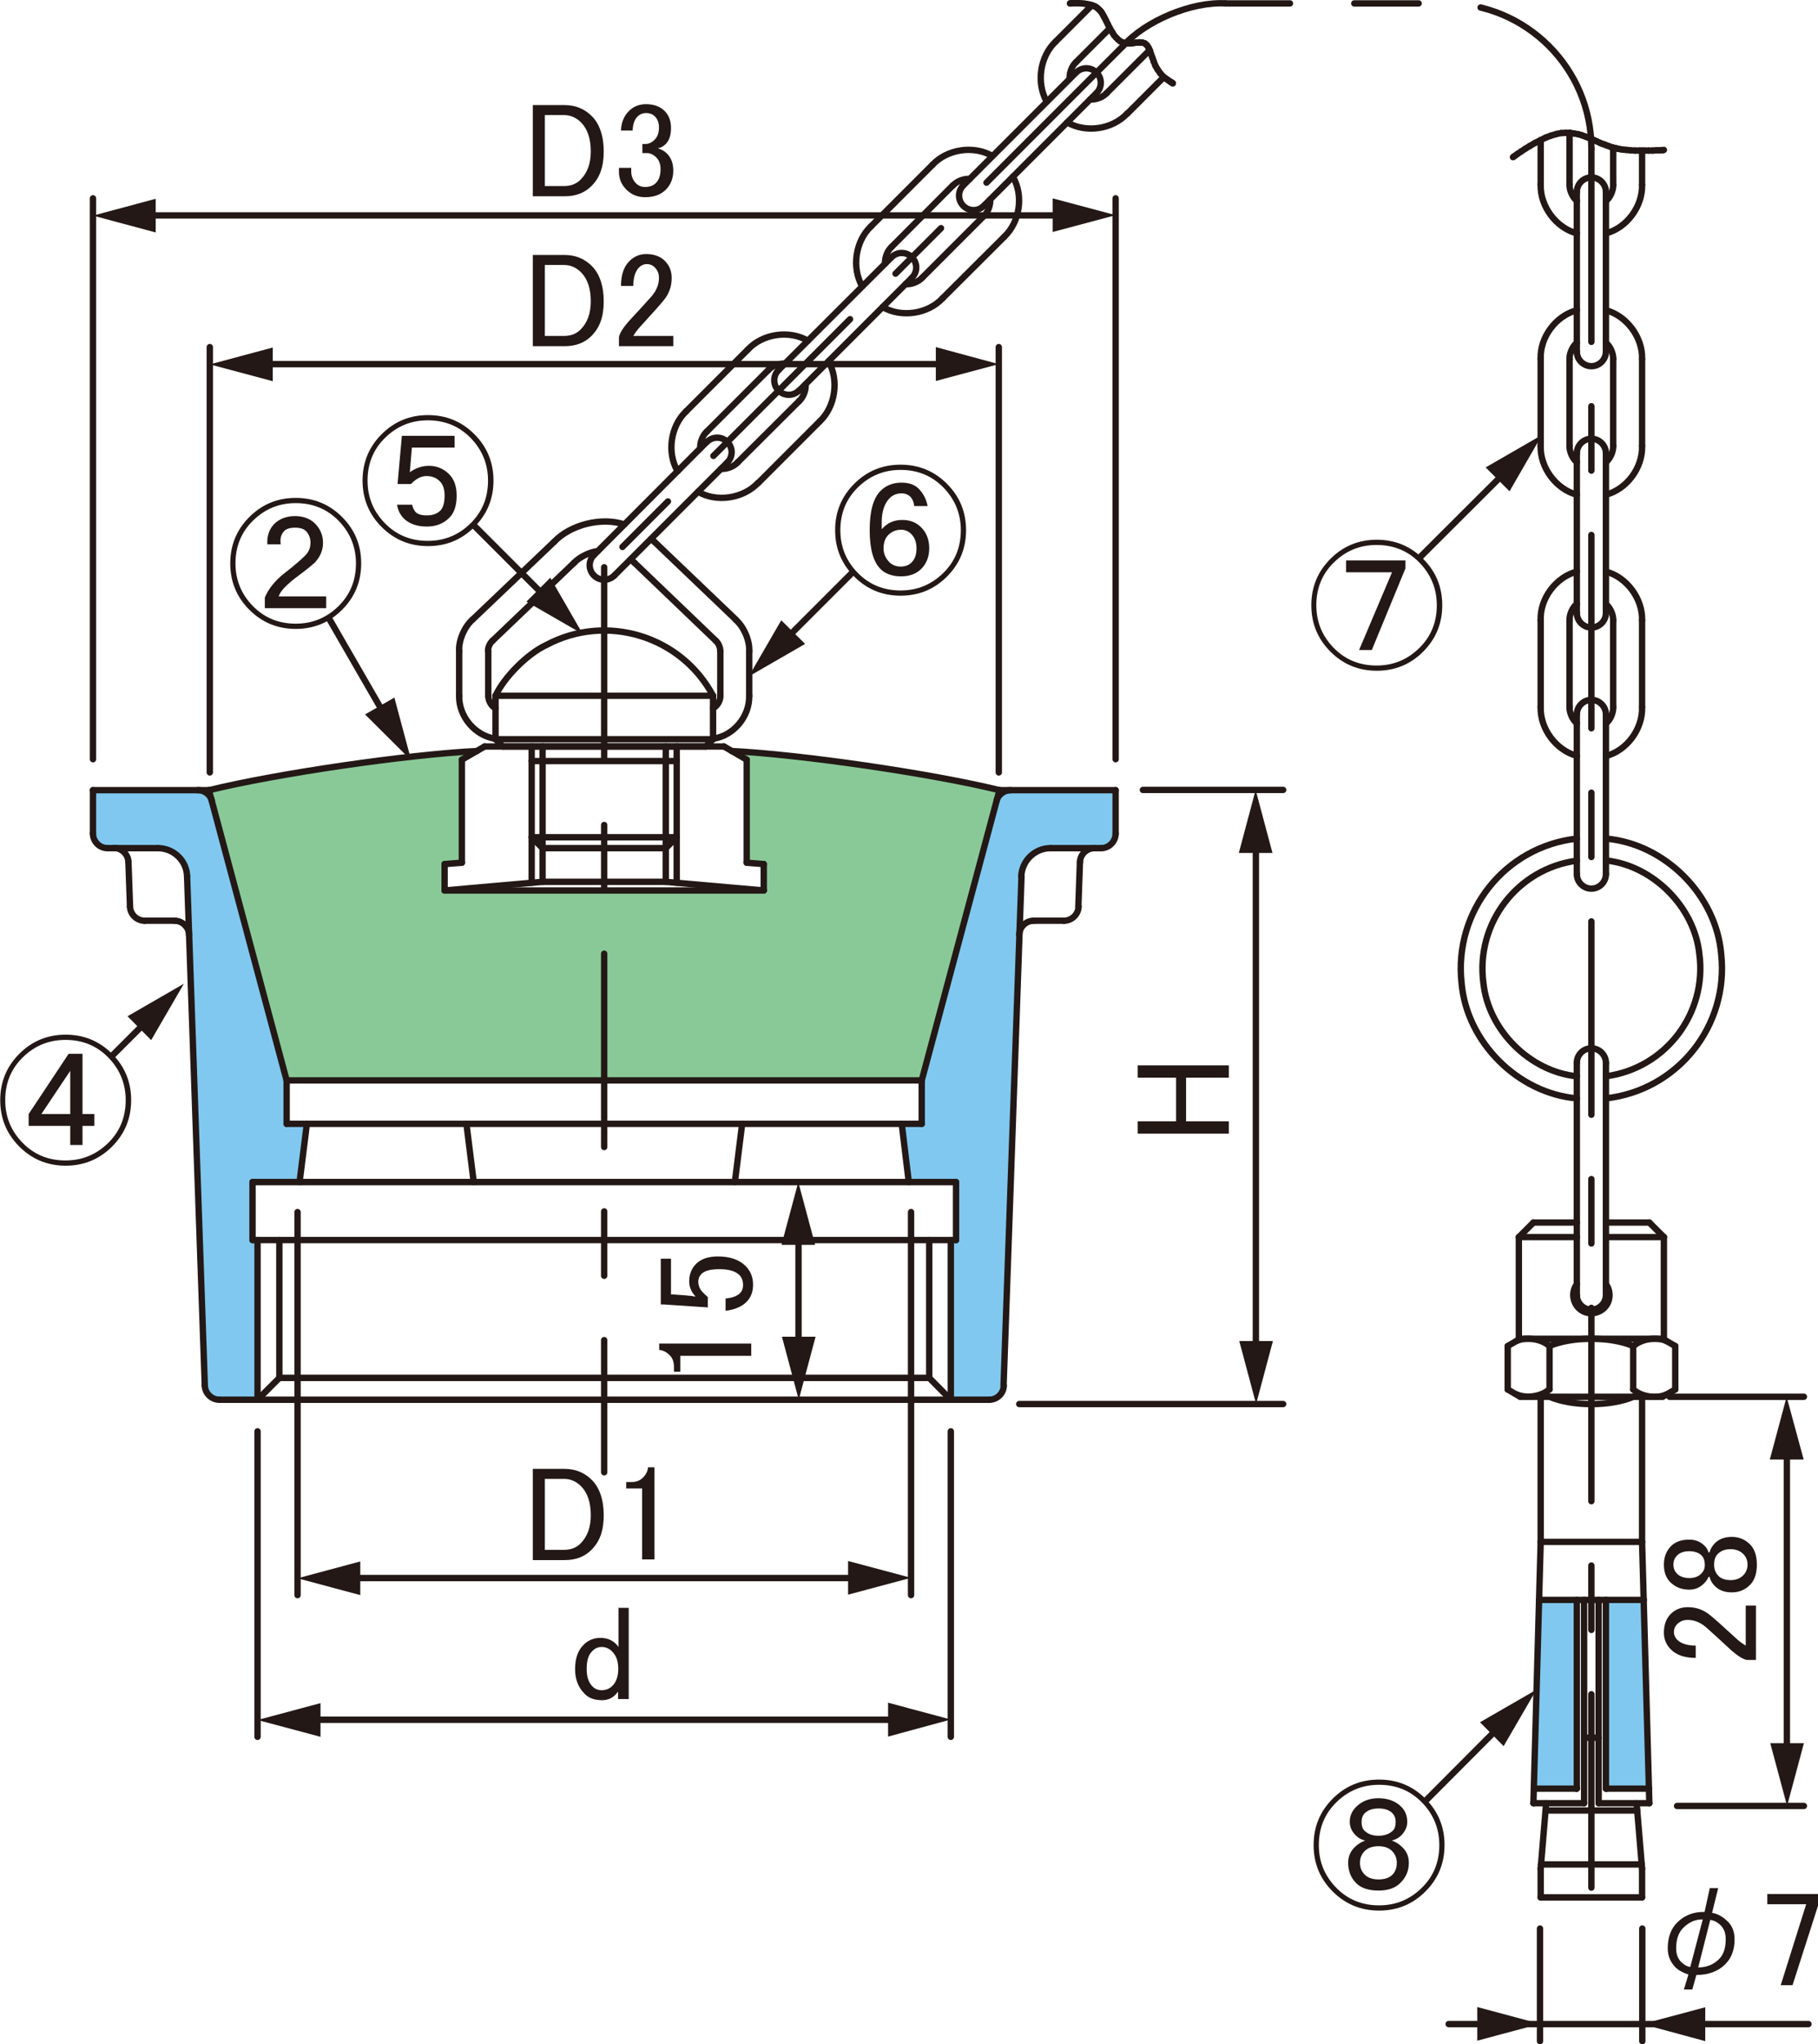 <?xml version="1.0" encoding="UTF-8"?>
<svg xmlns="http://www.w3.org/2000/svg" viewBox="0 0 79.98 89.88">
  <defs>
    <style>
      .cls-1, .cls-2, .cls-3, .cls-4, .cls-5, .cls-6 {
        fill: none;
        stroke: #231815;
      }

      .cls-1, .cls-2, .cls-3, .cls-5, .cls-6 {
        stroke-linecap: round;
        stroke-linejoin: round;
      }

      .cls-1, .cls-2, .cls-3, .cls-6 {
        stroke-width: .28px;
      }

      .cls-7 {
        fill: #89c997;
      }

      .cls-8 {
        fill: #80c8ef;
      }

      .cls-2 {
        stroke-dasharray: 2.83 2.83 2.83 2.83;
      }

      .cls-3 {
        stroke-dasharray: 8.5 2.83 2.83 2.83;
      }

      .cls-4 {
        stroke-miterlimit: 500;
      }

      .cls-4, .cls-5 {
        stroke-width: .28px;
      }

      .cls-9 {
        fill: #231815;
      }

      .cls-6 {
        stroke-dasharray: 8.5 2.83 2.83 2.83 2.83 2.83;
      }
    </style>
  </defs>
  <g id="_レイヤー_5" data-name="レイヤー 5">
    <path class="cls-8" d="M4.05,34.75v2.01s.31.34.31.34l.45.19,2.41.03s.39.06.65.33c.27.27.41.8.41.8l.73,22.48.25.41.39.2,1.66-.03.04-7.02-.25.02.02-2.53h2.03l.41-2.62h-.95l.02-1.83-3.33-12.54-.21-.24h-5.03Z"/>
    <path class="cls-7" d="M9.2,34.76s4.51-.91,6.04-1.16c2.16-.36,5.07-.55,5.07-.55h.45l-.41.34-.02,4.52-.78.05.02,1.19h7.03v8.34s-13.98-.02-13.98-.02l-3.42-12.7Z"/>
    <polygon class="cls-8" points="67.71 70.35 69.39 70.35 69.39 78.65 67.47 78.65 67.71 70.35"/>
    <path class="cls-8" d="M49.11,34.74v2.01s-.31.34-.31.34l-.45.19-2.41.03s-.39.06-.65.33-.41.8-.41.8l-.73,22.48-.25.41-.39.2-1.66-.03-.04-7.02.25.02-.02-2.53h-2.03l-.41-2.62h.95l-.02-1.83,3.33-12.54.21-.24h5.03Z"/>
    <path class="cls-7" d="M43.96,34.75s-4.51-.91-6.04-1.16c-2.16-.36-5.07-.55-5.07-.55h-.45l.41.34.02,4.52.78.05-.02,1.19h-7.03v8.34s13.98-.02,13.98-.02l3.42-12.7Z"/>
    <polygon class="cls-8" points="72.31 70.32 70.62 70.32 70.62 78.62 72.54 78.62 72.31 70.32"/>
  </g>
  <g id="_0" data-name="0">
    <path class="cls-9" d="M5.77,48.37c0,.8-.28,1.48-.84,2.04s-1.24.84-2.04.84-1.48-.28-2.04-.84-.84-1.24-.84-2.04.28-1.48.84-2.04,1.24-.84,2.04-.84,1.48.28,2.04.84.84,1.24.84,2.04ZM5.53,48.37c0-.73-.26-1.36-.77-1.88s-1.14-.77-1.88-.77-1.36.26-1.88.77-.77,1.14-.77,1.88.26,1.36.77,1.88,1.14.77,1.88.77,1.36-.26,1.88-.77.77-1.14.77-1.88ZM3.63,49.5v.84h-.54v-.84h-1.83v-.52l1.76-2.65h.61v2.65h.52v.52h-.52ZM3.09,48.98v-1.9l-1.27,1.9h1.27Z"/>
  </g>
  <g id="_レイヤー_4" data-name="レイヤー 4">
    <g>
      <line class="cls-4" x1="6.49" y1="44.86" x2="4.92" y2="46.43"/>
      <polygon class="cls-9" points="6.65 45.73 8.09 43.25 5.61 44.68 6.65 45.73"/>
    </g>
    <line class="cls-5" x1="13.09" y1="53.29" x2="13.09" y2="70.13"/>
    <line class="cls-5" x1="40.08" y1="53.29" x2="40.08" y2="70.13"/>
    <line class="cls-5" x1="15.24" y1="69.38" x2="37.92" y2="69.38"/>
    <polygon class="cls-9" points="37.31 70.11 40.08 69.37 37.31 68.63 37.31 70.11"/>
    <polygon class="cls-9" points="15.85 68.65 13.09 69.39 15.85 70.13 15.85 68.65"/>
    <line class="cls-5" x1="41.83" y1="62.93" x2="41.83" y2="76.36"/>
    <line class="cls-5" x1="11.33" y1="62.93" x2="11.33" y2="76.36"/>
    <line class="cls-5" x1="40.76" y1="75.61" x2="12.41" y2="75.61"/>
    <polygon class="cls-9" points="14.1 74.88 11.33 75.62 14.1 76.36 14.1 74.88"/>
    <polygon class="cls-9" points="39.07 76.35 41.83 75.6 39.07 74.86 39.07 76.35"/>
    <line class="cls-5" x1="43.94" y1="33.96" x2="43.94" y2="15.26"/>
    <line class="cls-5" x1="9.23" y1="33.96" x2="9.23" y2="15.26"/>
    <line class="cls-5" x1="42.17" y1="16.01" x2="10.99" y2="16.01"/>
    <polygon class="cls-9" points="12 15.28 9.23 16.02 12 16.76 12 15.28"/>
    <polygon class="cls-9" points="41.17 16.75 43.94 16.01 41.17 15.26 41.17 16.75"/>
    <line class="cls-5" x1="49.08" y1="33.38" x2="49.08" y2="8.72"/>
    <line class="cls-5" x1="4.09" y1="33.38" x2="4.09" y2="8.72"/>
    <line class="cls-5" x1="50.28" y1="34.73" x2="56.45" y2="34.73"/>
    <line class="cls-5" x1="44.84" y1="61.73" x2="56.45" y2="61.73"/>
    <line class="cls-5" x1="55.25" y1="36.89" x2="55.25" y2="59.57"/>
    <polygon class="cls-9" points="54.52 58.96 55.26 61.73 56 58.96 54.52 58.96"/>
    <polygon class="cls-9" points="55.98 37.5 55.24 34.73 54.5 37.5 55.98 37.5"/>
    <line class="cls-5" x1="47.84" y1="9.47" x2="5.32" y2="9.47"/>
    <polygon class="cls-9" points="6.85 8.74 4.09 9.48 6.85 10.22 6.85 8.74"/>
    <polygon class="cls-9" points="46.31 10.2 49.08 9.46 46.31 8.72 46.31 10.2"/>
    <line class="cls-5" x1="35.13" y1="54.07" x2="35.13" y2="59.74"/>
    <polygon class="cls-9" points="34.4 58.77 35.14 61.54 35.88 58.77 34.4 58.77"/>
    <polygon class="cls-9" points="35.86 54.73 35.12 51.97 34.38 54.73 35.86 54.73"/>
    <g>
      <path class="cls-9" d="M23.43,4.62h1.41c.47,0,.87.16,1.2.49s.52.86.52,1.55-.18,1.16-.54,1.52c-.3.3-.69.45-1.17.45h-1.41v-4.01ZM23.97,5.06v3.12h.84c.3,0,.54-.09.73-.28.3-.3.45-.71.45-1.24,0-.56-.14-.98-.42-1.27-.22-.22-.47-.33-.75-.33h-.84Z"/>
      <path class="cls-9" d="M27.32,5.77c0-.36.12-.66.35-.89.2-.2.45-.3.75-.3.34,0,.62.1.82.3.19.19.28.44.28.75s-.08.55-.23.7c-.11.11-.23.17-.35.19.16.05.29.12.4.23.19.19.28.44.28.75,0,.34-.11.62-.33.84s-.52.33-.91.33c-.33,0-.6-.11-.82-.33s-.33-.48-.33-.77v-.19h.54v.16c0,.2.07.38.21.52.11.11.24.16.4.16.2,0,.37-.06.49-.19s.19-.32.19-.59c0-.22-.06-.39-.19-.52s-.27-.19-.42-.19h-.19v-.4h.14c.14,0,.27-.06.4-.19s.19-.3.19-.54c0-.2-.06-.37-.19-.49-.09-.09-.22-.14-.38-.14-.14,0-.27.05-.38.16-.12.12-.2.33-.21.61h-.52Z"/>
    </g>
    <g>
      <path class="cls-9" d="M23.43,11.21h1.41c.47,0,.87.16,1.2.49s.52.86.52,1.55-.18,1.16-.54,1.52c-.3.3-.69.45-1.17.45h-1.41v-4.01ZM23.97,11.65v3.12h.84c.3,0,.54-.09.73-.28.3-.3.45-.71.45-1.24,0-.56-.14-.98-.42-1.27-.22-.22-.47-.33-.75-.33h-.84Z"/>
      <path class="cls-9" d="M27.32,12.57c0-.48.12-.85.38-1.1.2-.2.45-.3.73-.3.34,0,.62.1.82.3s.3.45.3.75c0,.38-.12.7-.35.98-.22.27-.45.52-.68.77l-.38.42c-.11.12-.2.25-.28.38h1.76v.45h-2.39v-.4c.03-.16.16-.38.4-.66.39-.42.71-.77.96-1.05.27-.28.4-.58.4-.89,0-.19-.06-.34-.19-.47-.09-.09-.21-.14-.35-.14-.12,0-.23.05-.33.14-.17.17-.26.45-.26.82h-.54Z"/>
    </g>
    <g>
      <path class="cls-9" d="M23.43,64.58h1.41c.47,0,.87.16,1.2.49s.52.86.52,1.55-.18,1.16-.54,1.52c-.3.3-.69.45-1.17.45h-1.41v-4.01ZM23.97,65.02v3.12h.84c.3,0,.54-.09.73-.28.3-.3.45-.71.45-1.24,0-.56-.14-.98-.42-1.27-.22-.22-.47-.33-.75-.33h-.84Z"/>
      <path class="cls-9" d="M28.51,64.51h.28v4.05h-.54v-3.12h-.7v-.28h.21c.22,0,.39-.06.52-.19.14-.14.22-.3.23-.47Z"/>
    </g>
    <path class="cls-9" d="M27.19,70.69h.47v4.01h-.47v-.33c-.17.25-.41.38-.7.38-.33,0-.59-.09-.77-.28-.28-.28-.42-.64-.42-1.08,0-.47.12-.83.38-1.08.2-.2.45-.3.73-.3.34,0,.61.13.8.4v-1.71ZM26.04,72.61c-.16.16-.23.41-.23.77s.09.6.26.77c.11.11.24.16.4.16.19,0,.34-.06.47-.19.17-.17.26-.42.26-.75s-.09-.59-.28-.77c-.12-.12-.27-.19-.45-.19-.16,0-.3.06-.42.19Z"/>
    <path class="cls-9" d="M50.05,49.84v-.54h1.69v-1.92h-1.69v-.54h4.01v.54h-1.88v1.92h1.88v.54h-4.01Z"/>
    <g>
      <path class="cls-9" d="M29,59.35v-.28h4.05v.54h-3.12v.7h-.28v-.21c0-.22-.06-.39-.19-.52-.14-.14-.3-.22-.47-.23Z"/>
      <path class="cls-9" d="M29.07,57.36v-2.02h.45v1.57h.07c.3.02.59.04.87.07.05.02.09.02.14.02-.19-.2-.28-.42-.28-.66,0-.31.1-.57.3-.77.22-.22.54-.33.96-.33.53,0,.94.14,1.22.42.22.22.33.49.33.82s-.1.57-.3.77-.51.33-.91.38v-.54c.3-.03.51-.11.63-.23.09-.09.14-.21.14-.35,0-.19-.05-.34-.16-.45-.17-.17-.46-.26-.87-.26s-.66.07-.8.21c-.09.09-.14.2-.14.33,0,.19.07.35.21.49.09.09.16.16.21.19v.47c-.06-.02-.12-.02-.16-.02l-1.8-.12h-.09Z"/>
    </g>
    <path class="cls-9" d="M15.89,24.77c0,.8-.28,1.48-.84,2.04s-1.24.84-2.04.84-1.48-.28-2.04-.84-.84-1.24-.84-2.04.28-1.48.84-2.04,1.24-.84,2.04-.84,1.48.28,2.04.84.84,1.24.84,2.04ZM15.66,24.77c0-.73-.26-1.36-.77-1.88s-1.14-.77-1.88-.77-1.36.26-1.88.77-.77,1.14-.77,1.88.26,1.36.77,1.88,1.14.77,1.88.77,1.36-.26,1.88-.77.77-1.14.77-1.88ZM13.9,24.69c-.19.17-.43.37-.73.59-.53.39-.84.7-.91.94h2.09v.52h-2.7v-.47c.16-.38.44-.73.84-1.05.44-.34.74-.6.91-.77.17-.16.26-.35.26-.59,0-.2-.07-.38-.21-.52-.09-.09-.25-.14-.47-.14s-.38.05-.47.14c-.14.14-.2.34-.16.59h-.59c-.02-.38.09-.67.3-.89.23-.23.54-.35.91-.35s.67.11.89.33c.23.23.35.52.35.84s-.11.59-.33.84Z"/>
    <path class="cls-9" d="M21.71,21.13c0,.8-.28,1.48-.84,2.04s-1.24.84-2.04.84-1.48-.28-2.04-.84-.84-1.24-.84-2.04.28-1.48.84-2.04,1.24-.84,2.04-.84,1.48.28,2.04.84.84,1.24.84,2.04ZM21.47,21.13c0-.73-.26-1.36-.77-1.88s-1.14-.77-1.88-.77-1.36.26-1.88.77-.77,1.14-.77,1.88.26,1.36.77,1.88,1.14.77,1.88.77,1.36-.26,1.88-.77.77-1.14.77-1.88ZM17.49,21.27l.19-2.11h2.32v.52h-1.88l-.09,1.08c.27-.19.55-.28.84-.28.34,0,.63.12.87.35s.35.55.35.96c0,.44-.11.77-.33.98-.25.25-.58.38-.98.38-.44,0-.77-.12-1.01-.35-.17-.17-.27-.38-.3-.61h.66c.03.14.09.25.16.33.09.09.26.14.49.14.25,0,.45-.07.59-.21.12-.12.19-.34.19-.66,0-.28-.07-.49-.21-.63-.16-.16-.35-.23-.59-.23s-.46.12-.68.35h-.59Z"/>
    <path class="cls-9" d="M42.5,23.31c0,.8-.28,1.48-.84,2.04s-1.24.84-2.04.84-1.48-.28-2.04-.84-.84-1.24-.84-2.04.28-1.48.84-2.04,1.24-.84,2.04-.84,1.48.28,2.04.84.84,1.24.84,2.04ZM42.27,23.31c0-.73-.26-1.36-.77-1.88s-1.14-.77-1.88-.77-1.36.26-1.88.77-.77,1.14-.77,1.88.26,1.36.77,1.88,1.14.77,1.88.77,1.36-.26,1.88-.77.77-1.14.77-1.88ZM38.8,23.26c.23-.27.53-.4.89-.4s.62.11.84.33c.23.23.35.54.35.91s-.12.68-.35.91c-.22.22-.52.33-.89.33s-.7-.11-.91-.33c-.31-.31-.47-.88-.47-1.71s.16-1.41.49-1.73c.23-.23.54-.35.91-.35.33,0,.58.09.75.26.2.2.34.46.4.77h-.59c-.02-.17-.07-.3-.16-.4-.11-.11-.24-.16-.4-.16-.2,0-.38.07-.52.21-.23.23-.35.59-.35,1.05v.3ZM39.08,23.52c-.14.14-.21.34-.21.59,0,.23.09.44.26.61.12.12.29.19.49.19s.37-.06.49-.19c.14-.14.21-.34.21-.61s-.08-.48-.23-.63c-.12-.12-.27-.19-.45-.19-.22,0-.41.08-.56.23Z"/>
    <path class="cls-9" d="M63.45,26.61c0,.8-.28,1.48-.84,2.04s-1.24.84-2.04.84-1.48-.28-2.04-.84-.84-1.24-.84-2.04.28-1.48.84-2.04,1.24-.84,2.04-.84,1.48.28,2.04.84.84,1.24.84,2.04ZM63.21,26.61c0-.73-.26-1.36-.77-1.88s-1.14-.77-1.88-.77-1.36.26-1.88.77-.77,1.14-.77,1.88.26,1.36.77,1.88,1.14.77,1.88.77,1.36-.26,1.88-.77.77-1.14.77-1.88ZM61.83,24.64v.35l-1.48,3.59h-.56l1.45-3.42h-2.02v-.52h2.6Z"/>
    <g>
      <line class="cls-4" x1="24.04" y1="26.29" x2="20.83" y2="23.08"/>
      <polygon class="cls-9" points="23.16 26.45 25.64 27.88 24.21 25.4 23.16 26.45"/>
    </g>
    <g>
      <line class="cls-4" x1="34.53" y1="28.14" x2="37.49" y2="25.18"/>
      <polygon class="cls-9" points="34.37 27.27 32.94 29.74 35.42 28.31 34.37 27.27"/>
    </g>
    <g>
      <line class="cls-4" x1="16.95" y1="31.48" x2="14.48" y2="27.2"/>
      <polygon class="cls-9" points="16.06 31.41 18.09 33.43 17.35 30.67 16.06 31.41"/>
    </g>
    <g>
      <line class="cls-4" x1="66.25" y1="20.73" x2="62.45" y2="24.52"/>
      <polygon class="cls-9" points="66.41 21.6 67.84 19.12 65.36 20.55 66.41 21.6"/>
    </g>
    <line class="cls-5" x1="73.45" y1="61.41" x2="79.36" y2="61.41"/>
    <line class="cls-5" x1="73.78" y1="79.4" x2="79.36" y2="79.4"/>
    <line class="cls-5" x1="78.61" y1="63.32" x2="78.61" y2="77.49"/>
    <polygon class="cls-9" points="77.88 76.64 78.62 79.4 79.36 76.64 77.88 76.64"/>
    <polygon class="cls-9" points="79.35 64.17 78.6 61.41 77.86 64.17 79.35 64.17"/>
    <line class="cls-5" x1="67.75" y1="84.79" x2="67.75" y2="89.74"/>
    <line class="cls-5" x1="72.25" y1="84.79" x2="72.25" y2="89.74"/>
    <line class="cls-5" x1="63.73" y1="88.99" x2="79.56" y2="88.99"/>
    <polygon class="cls-9" points="64.99 89.72 67.75 88.98 64.99 88.24 64.99 89.72"/>
    <polygon class="cls-9" points="75.02 88.25 72.25 88.99 75.02 89.74 75.02 88.25"/>
    <g>
      <path class="cls-9" d="M74.6,72.89c-.48,0-.85-.12-1.1-.38-.2-.2-.3-.45-.3-.73,0-.34.1-.62.3-.82s.45-.3.75-.3c.38,0,.7.12.98.35.27.22.52.45.77.68l.42.38c.12.11.25.2.38.28v-1.76h.45v2.39h-.4c-.16-.03-.38-.16-.66-.4-.42-.39-.77-.71-1.05-.96-.28-.27-.58-.4-.89-.4-.19,0-.34.06-.47.19-.09.09-.14.21-.14.35,0,.12.05.23.14.33.17.17.45.26.82.26v.54Z"/>
      <path class="cls-9" d="M73.48,69.56c-.19-.19-.28-.45-.28-.77s.1-.59.3-.8.48-.3.82-.3c.27,0,.49.09.68.28.08.08.13.17.16.28h.05c.03-.14.11-.27.23-.4.19-.19.44-.28.75-.28s.58.11.8.33c.2.2.3.5.3.89s-.1.69-.3.89c-.22.22-.48.33-.8.33s-.56-.09-.75-.28c-.12-.12-.2-.26-.23-.4h-.05c-.03.09-.1.2-.21.3-.17.17-.38.26-.63.26-.34,0-.62-.11-.84-.33ZM73.78,69.19c.12.12.3.19.54.19.22,0,.39-.06.52-.19.11-.11.16-.23.16-.38,0-.19-.05-.33-.14-.42-.12-.12-.3-.19-.54-.19s-.41.06-.54.19c-.11.11-.16.24-.16.4s.05.29.16.4ZM75.59,69.28c.12.12.3.19.54.19s.42-.07.56-.21c.12-.12.19-.28.19-.47s-.06-.34-.19-.47c-.14-.14-.33-.21-.56-.21s-.42.07-.56.21c-.11.11-.16.27-.16.47s.06.37.19.49Z"/>
    </g>
    <g>
      <path class="cls-9" d="M73.7,86.48c-.22-.22-.33-.5-.33-.82,0-.48.14-.86.41-1.13.33-.33.73-.48,1.21-.47l.23-1.05h.37l-.27,1.09c.25.04.48.17.7.39.2.2.29.46.29.78,0,.46-.14.82-.41,1.09-.31.31-.74.47-1.27.47l-.18.64h-.37l.2-.66c-.23-.07-.43-.18-.59-.33ZM74.05,84.76c-.21.21-.31.51-.31.9,0,.25.07.44.21.59.13.13.27.21.41.23l.55-2.09c-.31-.01-.6.11-.86.37ZM75.63,86.13c.2-.2.29-.49.29-.88,0-.25-.07-.44-.21-.59-.14-.14-.3-.23-.47-.25l-.53,2.09c.36,0,.67-.12.92-.37Z"/>
      <path class="cls-9" d="M77.75,83.27h2.23v.52l-1.12,3.49h-.52l1.12-3.56h-1.71v-.45Z"/>
    </g>
    <path class="cls-9" d="M63.55,81.12c0,.8-.28,1.48-.84,2.04s-1.24.84-2.04.84-1.48-.28-2.04-.84-.84-1.24-.84-2.04.28-1.48.84-2.04,1.24-.84,2.04-.84,1.48.28,2.04.84.84,1.24.84,2.04ZM63.32,81.12c0-.73-.26-1.36-.77-1.88s-1.14-.77-1.88-.77-1.36.26-1.88.77-.77,1.14-.77,1.88.26,1.36.77,1.88,1.14.77,1.88.77,1.36-.26,1.88-.77.77-1.14.77-1.88ZM61.7,81.22c.19.19.28.41.28.68,0,.34-.12.64-.38.89-.22.22-.54.33-.96.33s-.77-.11-.98-.33c-.23-.23-.35-.53-.35-.89,0-.27.09-.49.28-.68.14-.14.3-.24.47-.3-.16-.03-.3-.11-.42-.23-.17-.17-.26-.37-.26-.59,0-.25.09-.47.28-.66.25-.25.58-.38.98-.38s.76.12,1.01.38c.17.17.26.39.26.66,0,.22-.09.41-.26.59-.11.11-.25.19-.42.23.17.06.33.16.47.3ZM60.04,81.38c-.14.14-.21.31-.21.52s.07.38.21.52.34.21.61.21.47-.07.61-.21c.12-.12.19-.3.19-.52,0-.2-.07-.38-.21-.52s-.34-.21-.59-.21c-.27,0-.47.07-.61.21ZM60.04,79.72c-.09.09-.14.22-.14.38,0,.17.04.3.12.38.16.16.37.23.63.23s.48-.08.63-.23c.08-.08.12-.2.12-.38,0-.16-.05-.28-.14-.38-.14-.14-.34-.21-.61-.21s-.47.07-.61.21Z"/>
    <line class="cls-4" x1="65.99" y1="75.89" x2="62.67" y2="79.22"/>
    <polygon class="cls-9" points="66.15 76.77 67.59 74.29 65.11 75.72 66.15 76.77"/>
    <line class="cls-1" x1="4.09" y1="34.74" x2="4.09" y2="36.65"/>
    <line class="cls-1" x1="9.19" y1="34.74" x2="4.09" y2="34.74"/>
  </g>
  <g id="LAY-1">
    <g id="LINE">
      <line class="cls-1" x1="69.34" y1="78.64" x2="69.37" y2="78.6"/>
    </g>
    <g id="LINE-2" data-name="LINE">
      <line class="cls-1" x1="70.68" y1="78.64" x2="70.65" y2="78.6"/>
    </g>
    <g id="LINE-3" data-name="LINE">
      <line class="cls-1" x1="11.33" y1="61.54" x2="11.33" y2="54.52"/>
    </g>
    <g id="LINE-4" data-name="LINE">
      <line class="cls-1" x1="12.29" y1="60.58" x2="12.29" y2="54.52"/>
    </g>
    <g id="LINE-5" data-name="LINE">
      <line class="cls-1" x1="11.33" y1="61.54" x2="12.29" y2="60.58"/>
    </g>
    <g id="LINE-6" data-name="LINE">
      <line class="cls-1" x1="12.29" y1="60.58" x2="40.88" y2="60.58"/>
    </g>
    <g id="LINE-7" data-name="LINE">
      <line class="cls-1" x1="41.83" y1="61.54" x2="41.83" y2="54.52"/>
    </g>
    <g id="LINE-8" data-name="LINE">
      <line class="cls-1" x1="41.83" y1="61.54" x2="40.88" y2="60.58"/>
    </g>
    <g id="LINE-9" data-name="LINE">
      <line class="cls-1" x1="40.88" y1="60.58" x2="40.88" y2="54.52"/>
    </g>
    <g id="LINE-10" data-name="LINE">
      <line class="cls-1" x1="13.5" y1="49.41" x2="13.18" y2="51.97"/>
    </g>
    <g id="LINE-11" data-name="LINE">
      <line class="cls-1" x1="20.52" y1="49.41" x2="20.84" y2="51.97"/>
    </g>
    <g id="LINE-12" data-name="LINE">
      <line class="cls-1" x1="39.67" y1="49.41" x2="39.98" y2="51.97"/>
    </g>
    <g id="LINE-13" data-name="LINE">
      <line class="cls-1" x1="32.65" y1="49.41" x2="32.33" y2="51.97"/>
    </g>
    <g id="LINE-14" data-name="LINE">
      <line class="cls-1" x1="11.11" y1="51.97" x2="11.11" y2="54.52"/>
    </g>
    <g id="LINE-15" data-name="LINE">
      <line class="cls-1" x1="42.06" y1="51.97" x2="42.06" y2="54.52"/>
    </g>
    <g id="LINE-16" data-name="LINE">
      <line class="cls-1" x1="42.06" y1="51.97" x2="11.11" y2="51.97"/>
    </g>
    <g id="LINE-17" data-name="LINE">
      <line class="cls-1" x1="42.06" y1="54.52" x2="11.11" y2="54.52"/>
    </g>
    <g id="LINE-18" data-name="LINE">
      <line class="cls-1" x1="49.08" y1="34.74" x2="49.08" y2="36.65"/>
    </g>
    <g id="ARC">
      <path class="cls-1" d="M48.44,37.29c.35,0,.64-.29.64-.64h0"/>
    </g>
    <g id="ARC-2" data-name="ARC">
      <path class="cls-1" d="M4.09,36.65c0,.35.29.64.64.64h0"/>
    </g>
    <g id="LINE-19" data-name="LINE">
      <line class="cls-1" x1="46.21" y1="37.29" x2="48.44" y2="37.29"/>
    </g>
    <g id="ARC-3" data-name="ARC">
      <path class="cls-1" d="M46.21,37.29c-.68,0-1.25.55-1.28,1.23"/>
    </g>
    <g id="ARC-4" data-name="ARC">
      <path class="cls-1" d="M46.81,40.48c.34,0,.63-.28.64-.62"/>
    </g>
    <g id="LINE-20" data-name="LINE">
      <line class="cls-1" x1="45.48" y1="40.48" x2="46.81" y2="40.48"/>
    </g>
    <g id="ARC-5" data-name="ARC">
      <path class="cls-1" d="M45.48,40.48c-.34,0-.63.27-.64.62"/>
    </g>
    <g id="LINE-21" data-name="LINE">
      <line class="cls-1" x1="44.94" y1="38.52" x2="44.15" y2="60.92"/>
    </g>
    <g id="ARC-6" data-name="ARC">
      <path class="cls-1" d="M43.52,61.54c.34,0,.63-.27.64-.62"/>
    </g>
    <g id="ARC-7" data-name="ARC">
      <path class="cls-1" d="M9.01,60.92c.01.34.3.62.64.62"/>
    </g>
    <g id="LINE-22" data-name="LINE">
      <line class="cls-1" x1="8.23" y1="38.52" x2="9.01" y2="60.92"/>
    </g>
    <g id="ARC-8" data-name="ARC">
      <path class="cls-1" d="M8.23,38.52c-.02-.68-.59-1.23-1.28-1.23"/>
    </g>
    <g id="ARC-9" data-name="ARC">
      <path class="cls-1" d="M5.72,39.86c.01.34.3.62.64.62"/>
    </g>
    <g id="LINE-23" data-name="LINE">
      <line class="cls-1" x1="7.68" y1="40.48" x2="6.36" y2="40.48"/>
    </g>
    <g id="ARC-10" data-name="ARC">
      <path class="cls-1" d="M8.32,41.1c-.01-.34-.3-.62-.64-.62"/>
    </g>
    <g id="LINE-24" data-name="LINE">
      <line class="cls-1" x1="6.95" y1="37.29" x2="4.73" y2="37.29"/>
    </g>
    <g id="LINE-25" data-name="LINE">
      <line class="cls-1" x1="47.51" y1="37.9" x2="47.44" y2="39.86"/>
    </g>
    <g id="ARC-11" data-name="ARC">
      <path class="cls-1" d="M48.15,37.29c-.34,0-.63.27-.64.62"/>
    </g>
    <g id="LINE-26" data-name="LINE">
      <line class="cls-1" x1="5.65" y1="37.9" x2="5.72" y2="39.86"/>
    </g>
    <g id="ARC-12" data-name="ARC">
      <path class="cls-1" d="M5.65,37.9c-.01-.34-.3-.62-.64-.62"/>
    </g>
    <g id="LINE-27" data-name="LINE">
      <line class="cls-1" x1="9.65" y1="61.54" x2="43.52" y2="61.54"/>
    </g>
    <g id="LINE-28" data-name="LINE">
      <line class="cls-1" x1="32.85" y1="33.4" x2="31.85" y2="32.82"/>
    </g>
    <g id="LINE-29" data-name="LINE">
      <line class="cls-1" x1="20.32" y1="33.4" x2="21.32" y2="32.82"/>
    </g>
    <g id="LINE-30" data-name="LINE">
      <line class="cls-1" x1="33.6" y1="37.99" x2="32.85" y2="37.93"/>
    </g>
    <g id="LINE-31" data-name="LINE">
      <line class="cls-1" x1="32.85" y1="33.4" x2="32.85" y2="37.93"/>
    </g>
    <g id="LINE-32" data-name="LINE">
      <line class="cls-1" x1="33.6" y1="37.99" x2="33.6" y2="39.15"/>
    </g>
    <g id="LINE-33" data-name="LINE">
      <line class="cls-1" x1="19.56" y1="37.99" x2="20.32" y2="37.93"/>
    </g>
    <g id="LINE-34" data-name="LINE">
      <line class="cls-1" x1="20.32" y1="33.4" x2="20.32" y2="37.93"/>
    </g>
    <g id="LINE-35" data-name="LINE">
      <line class="cls-1" x1="33.6" y1="39.15" x2="19.56" y2="39.15"/>
    </g>
    <g id="LINE-36" data-name="LINE">
      <line class="cls-1" x1="31.85" y1="32.82" x2="21.32" y2="32.82"/>
    </g>
    <g id="LINE-37" data-name="LINE">
      <line class="cls-1" x1="29.29" y1="38.77" x2="23.87" y2="38.77"/>
    </g>
    <g id="LINE-38" data-name="LINE">
      <line class="cls-1" x1="21.8" y1="30.59" x2="31.37" y2="30.59"/>
    </g>
    <g id="ARC-13" data-name="ARC">
      <path class="cls-1" d="M31.37,30.59c-1.41-2.64-4.7-3.64-7.34-2.23-.82.38-1.85,1.41-2.23,2.23"/>
    </g>
    <g id="LINE-39" data-name="LINE">
      <line class="cls-1" x1="31.37" y1="32.5" x2="31.37" y2="30.59"/>
    </g>
    <g id="LINE-40" data-name="LINE">
      <line class="cls-1" x1="31.05" y1="32.82" x2="31.37" y2="32.5"/>
    </g>
    <g id="LINE-41" data-name="LINE">
      <line class="cls-1" x1="21.8" y1="32.5" x2="21.8" y2="30.59"/>
    </g>
    <g id="LINE-42" data-name="LINE">
      <line class="cls-1" x1="22.12" y1="32.82" x2="21.8" y2="32.5"/>
    </g>
    <g id="LINE-43" data-name="LINE">
      <line class="cls-1" x1="29.29" y1="37.29" x2="29.77" y2="36.81"/>
    </g>
    <g id="LINE-44" data-name="LINE">
      <line class="cls-1" x1="23.87" y1="37.29" x2="23.39" y2="36.81"/>
    </g>
    <g id="LINE-45" data-name="LINE">
      <line class="cls-1" x1="23.39" y1="33.46" x2="23.39" y2="36.81"/>
    </g>
    <g id="LINE-46" data-name="LINE">
      <line class="cls-1" x1="23.87" y1="33.46" x2="23.87" y2="37.29"/>
    </g>
    <g id="LINE-47" data-name="LINE">
      <line class="cls-1" x1="29.29" y1="33.46" x2="29.29" y2="37.29"/>
    </g>
    <g id="LINE-48" data-name="LINE">
      <line class="cls-1" x1="29.77" y1="33.46" x2="29.77" y2="36.81"/>
    </g>
    <g id="LINE-49" data-name="LINE">
      <line class="cls-1" x1="29.29" y1="33.46" x2="29.29" y2="32.82"/>
    </g>
    <g id="LINE-50" data-name="LINE">
      <line class="cls-1" x1="23.87" y1="33.46" x2="23.87" y2="32.82"/>
    </g>
    <g id="LINE-51" data-name="LINE">
      <line class="cls-1" x1="31.37" y1="32.5" x2="21.8" y2="32.5"/>
    </g>
    <g id="LINE-52" data-name="LINE">
      <line class="cls-1" x1="31.05" y1="32.82" x2="22.12" y2="32.82"/>
    </g>
    <g id="LINE-53" data-name="LINE">
      <line class="cls-1" x1="23.39" y1="33.46" x2="29.77" y2="33.46"/>
    </g>
    <g id="LINE-54" data-name="LINE">
      <line class="cls-1" x1="29.77" y1="36.81" x2="23.39" y2="36.81"/>
    </g>
    <g id="LINE-55" data-name="LINE">
      <line class="cls-1" x1="29.29" y1="37.29" x2="23.87" y2="37.29"/>
    </g>
    <g id="LINE-56" data-name="LINE">
      <line class="cls-1" x1="23.87" y1="37.29" x2="23.87" y2="38.77"/>
    </g>
    <g id="LINE-57" data-name="LINE">
      <line class="cls-1" x1="23.39" y1="36.81" x2="23.39" y2="38.81"/>
    </g>
    <g id="LINE-58" data-name="LINE">
      <line class="cls-1" x1="29.29" y1="37.29" x2="29.29" y2="38.77"/>
    </g>
    <g id="LINE-59" data-name="LINE">
      <line class="cls-1" x1="29.77" y1="36.81" x2="29.77" y2="38.81"/>
    </g>
    <g id="LINE-60" data-name="LINE">
      <line class="cls-1" x1="29.77" y1="33.46" x2="29.77" y2="32.82"/>
    </g>
    <g id="LINE-61" data-name="LINE">
      <line class="cls-1" x1="23.39" y1="33.46" x2="23.39" y2="32.82"/>
    </g>
    <g id="ARC-14" data-name="ARC">
      <path class="cls-1" d="M44.46,34.74c-.28,0-.55.2-.62.47"/>
    </g>
    <g id="ARC-15" data-name="ARC">
      <path class="cls-1" d="M9.32,35.21c-.06-.27-.34-.48-.62-.47"/>
    </g>
    <g id="LINE-62" data-name="LINE">
      <line class="cls-1" x1="43.97" y1="34.74" x2="49.08" y2="34.74"/>
    </g>
    <g id="ARC-16" data-name="ARC">
      <path class="cls-1" d="M43.97,34.74c-2.97-.73-8.73-1.57-11.78-1.72"/>
    </g>
    <g id="ARC-17" data-name="ARC">
      <path class="cls-1" d="M20.98,33.02c-3.06.15-8.81.99-11.78,1.72"/>
    </g>
    <g id="LINE-63" data-name="LINE">
      <line class="cls-1" x1="40.55" y1="49.41" x2="12.61" y2="49.41"/>
    </g>
    <g id="LINE-64" data-name="LINE">
      <line class="cls-1" x1="19.56" y1="37.99" x2="19.56" y2="39.15"/>
    </g>
    <g id="LINE-65" data-name="LINE">
      <line class="cls-1" x1="43.97" y1="34.74" x2="40.55" y2="47.5"/>
    </g>
    <g id="LINE-66" data-name="LINE">
      <line class="cls-1" x1="9.19" y1="34.74" x2="12.61" y2="47.5"/>
    </g>
    <g id="LINE-67" data-name="LINE">
      <line class="cls-1" x1="12.61" y1="47.5" x2="40.55" y2="47.5"/>
    </g>
    <g id="LINE-68" data-name="LINE">
      <line class="cls-3" x1="26.58" y1="24.94" x2="26.58" y2="64.73"/>
    </g>
    <g id="LINE-69" data-name="LINE">
      <line class="cls-1" x1="40.55" y1="47.5" x2="40.55" y2="49.41"/>
    </g>
    <g id="LINE-70" data-name="LINE">
      <line class="cls-1" x1="12.61" y1="47.5" x2="12.61" y2="49.41"/>
    </g>
    <g id="ARC-18" data-name="ARC">
      <path class="cls-6" d="M70.01,6.53c0-3.52-2.86-6.38-6.38-6.38h0"/>
    </g>
    <g id="ARC-19" data-name="ARC">
      <path class="cls-1" d="M69.37,26.95c0,.35.29.64.64.64s.64-.29.64-.64h0"/>
    </g>
    <g id="LINE-71" data-name="LINE">
      <line class="cls-1" x1="67.78" y1="27.27" x2="67.78" y2="31.09"/>
    </g>
    <g id="LINE-72" data-name="LINE">
      <line class="cls-1" x1="72.24" y1="27.27" x2="72.24" y2="31.09"/>
    </g>
    <g id="LINE-73" data-name="LINE">
      <line class="cls-1" x1="70.97" y1="27.27" x2="70.97" y2="31.09"/>
    </g>
    <g id="LINE-74" data-name="LINE">
      <line class="cls-1" x1="69.05" y1="27.27" x2="69.05" y2="31.09"/>
    </g>
    <g id="ARC-20" data-name="ARC">
      <path class="cls-1" d="M69.37,25.13c-.92.24-1.63,1.19-1.59,2.14"/>
    </g>
    <g id="ARC-21" data-name="ARC">
      <path class="cls-1" d="M72.24,27.27c.03-.95-.68-1.9-1.59-2.14"/>
    </g>
    <g id="ARC-22" data-name="ARC">
      <path class="cls-1" d="M70.97,27.27c.01-.24-.13-.56-.32-.71"/>
    </g>
    <g id="ARC-23" data-name="ARC">
      <path class="cls-1" d="M69.37,26.55c-.19.15-.33.47-.32.71"/>
    </g>
    <g id="LINE-75" data-name="LINE">
      <line class="cls-1" x1="69.37" y1="26.95" x2="69.37" y2="19.93"/>
    </g>
    <g id="LINE-76" data-name="LINE">
      <line class="cls-1" x1="70.65" y1="26.95" x2="70.65" y2="19.93"/>
    </g>
    <g id="ARC-24" data-name="ARC">
      <path class="cls-1" d="M69.37,15.46c0,.35.29.64.64.64s.64-.29.64-.64h0"/>
    </g>
    <g id="LINE-77" data-name="LINE">
      <line class="cls-1" x1="67.78" y1="15.78" x2="67.78" y2="19.61"/>
    </g>
    <g id="LINE-78" data-name="LINE">
      <line class="cls-1" x1="72.24" y1="15.78" x2="72.24" y2="19.61"/>
    </g>
    <g id="LINE-79" data-name="LINE">
      <line class="cls-1" x1="70.97" y1="15.78" x2="70.97" y2="19.61"/>
    </g>
    <g id="LINE-80" data-name="LINE">
      <line class="cls-1" x1="69.05" y1="15.78" x2="69.05" y2="19.61"/>
    </g>
    <g id="ARC-25" data-name="ARC">
      <path class="cls-1" d="M69.37,13.64c-.92.24-1.63,1.19-1.59,2.14"/>
    </g>
    <g id="ARC-26" data-name="ARC">
      <path class="cls-1" d="M72.24,15.78c.03-.95-.68-1.9-1.59-2.14"/>
    </g>
    <g id="ARC-27" data-name="ARC">
      <path class="cls-1" d="M70.97,15.78c.01-.24-.13-.56-.32-.71"/>
    </g>
    <g id="ARC-28" data-name="ARC">
      <path class="cls-1" d="M69.37,15.07c-.19.15-.33.47-.32.71"/>
    </g>
    <g id="LINE-81" data-name="LINE">
      <line class="cls-1" x1="69.37" y1="15.46" x2="69.37" y2="8.44"/>
    </g>
    <g id="LINE-82" data-name="LINE">
      <line class="cls-1" x1="70.65" y1="15.46" x2="70.65" y2="8.44"/>
    </g>
    <g id="ARC-29" data-name="ARC">
      <path class="cls-1" d="M70.65,19.93c0-.35-.29-.64-.64-.64s-.64.29-.64.64h0"/>
    </g>
    <g id="ARC-30" data-name="ARC">
      <path class="cls-1" d="M70.65,8.44c0-.35-.29-.64-.64-.64s-.64.29-.64.64h0"/>
    </g>
    <g id="ARC-31" data-name="ARC">
      <path class="cls-1" d="M69.05,8.12c-.01.24.13.56.32.71"/>
    </g>
    <g id="ARC-32" data-name="ARC">
      <path class="cls-1" d="M67.78,8.12c-.03.95.68,1.9,1.59,2.14"/>
    </g>
    <g id="ARC-33" data-name="ARC">
      <path class="cls-1" d="M70.65,10.26c.92-.24,1.62-1.19,1.59-2.14"/>
    </g>
    <g id="ARC-34" data-name="ARC">
      <path class="cls-1" d="M70.65,8.84c.19-.15.33-.47.32-.71"/>
    </g>
    <g id="ARC-35" data-name="ARC">
      <path class="cls-1" d="M67.78,19.61c-.03.95.68,1.9,1.59,2.14"/>
    </g>
    <g id="ARC-36" data-name="ARC">
      <path class="cls-1" d="M69.05,19.61c-.01.24.13.56.32.71"/>
    </g>
    <g id="ARC-37" data-name="ARC">
      <path class="cls-1" d="M70.65,20.32c.19-.15.33-.47.32-.71"/>
    </g>
    <g id="ARC-38" data-name="ARC">
      <path class="cls-1" d="M70.65,21.75c.92-.24,1.62-1.19,1.59-2.14"/>
    </g>
    <g id="ARC-39" data-name="ARC">
      <path class="cls-1" d="M70.65,31.41c0-.35-.29-.64-.64-.64s-.64.29-.64.64h0"/>
    </g>
    <g id="ARC-40" data-name="ARC">
      <path class="cls-1" d="M70.65,31.81c.19-.15.33-.47.32-.71"/>
    </g>
    <g id="ARC-41" data-name="ARC">
      <path class="cls-1" d="M69.05,31.09c-.01.24.13.56.32.71"/>
    </g>
    <g id="ARC-42" data-name="ARC">
      <path class="cls-1" d="M67.78,31.09c-.03.95.68,1.9,1.59,2.14"/>
    </g>
    <g id="ARC-43" data-name="ARC">
      <path class="cls-1" d="M70.65,33.24c.92-.24,1.62-1.19,1.59-2.14"/>
    </g>
    <g id="LINE-83" data-name="LINE">
      <line class="cls-1" x1="69.37" y1="31.41" x2="69.37" y2="38.43"/>
    </g>
    <g id="LINE-84" data-name="LINE">
      <line class="cls-1" x1="70.65" y1="31.41" x2="70.65" y2="38.43"/>
    </g>
    <g id="LINE-85" data-name="LINE">
      <line class="cls-1" x1="69.37" y1="46.73" x2="69.37" y2="57"/>
    </g>
    <g id="LINE-86" data-name="LINE">
      <line class="cls-1" x1="70.65" y1="46.73" x2="70.65" y2="57"/>
    </g>
    <g id="ARC-44" data-name="ARC">
      <path class="cls-1" d="M70.65,46.73c0-.35-.29-.64-.64-.64s-.64.28-.64.64h0"/>
    </g>
    <g id="ARC-45" data-name="ARC">
      <path class="cls-1" d="M70.65,48.29c3.15-.35,5.42-3.19,5.07-6.35-.22-2.59-2.48-4.85-5.07-5.07"/>
    </g>
    <g id="ARC-46" data-name="ARC">
      <path class="cls-1" d="M70.65,47.32c2.62-.35,4.46-2.76,4.11-5.38-.22-2.07-2.04-3.89-4.11-4.11"/>
    </g>
    <g id="ARC-47" data-name="ARC">
      <path class="cls-1" d="M69.37,56.46c-.26.35-.19.85.16,1.12.35.26.85.19,1.12-.16.21-.27.21-.69,0-.96"/>
    </g>
    <g id="ARC-48" data-name="ARC">
      <path class="cls-1" d="M69.37,56.94c0,.35.29.64.64.64s.64-.29.64-.64h0"/>
    </g>
    <g id="LINE-87" data-name="LINE">
      <line class="cls-1" x1="72.56" y1="53.75" x2="70.65" y2="53.75"/>
    </g>
    <g id="LINE-88" data-name="LINE">
      <line class="cls-1" x1="66.82" y1="54.39" x2="66.82" y2="58.86"/>
    </g>
    <g id="LINE-89" data-name="LINE">
      <line class="cls-1" x1="73.2" y1="54.39" x2="73.2" y2="58.86"/>
    </g>
    <g id="LINE-90" data-name="LINE">
      <line class="cls-1" x1="67.46" y1="53.75" x2="66.82" y2="54.39"/>
    </g>
    <g id="LINE-91" data-name="LINE">
      <line class="cls-1" x1="73.2" y1="54.39" x2="72.56" y2="53.75"/>
    </g>
    <g id="LINE-92" data-name="LINE">
      <line class="cls-1" x1="69.37" y1="53.75" x2="67.46" y2="53.75"/>
    </g>
    <g id="LINE-93" data-name="LINE">
      <line class="cls-1" x1="66.82" y1="54.39" x2="69.37" y2="54.39"/>
    </g>
    <g id="LINE-94" data-name="LINE">
      <line class="cls-1" x1="73.2" y1="54.39" x2="70.65" y2="54.39"/>
    </g>
    <g id="LINE-95" data-name="LINE">
      <line class="cls-1" x1="66.88" y1="61.41" x2="73.14" y2="61.41"/>
    </g>
    <g id="LINE-96" data-name="LINE">
      <line class="cls-1" x1="67.78" y1="67.79" x2="72.24" y2="67.79"/>
    </g>
    <g id="LINE-97" data-name="LINE">
      <line class="cls-1" x1="67.46" y1="79.28" x2="69.69" y2="79.28"/>
    </g>
    <g id="LINE-98" data-name="LINE">
      <line class="cls-1" x1="73.7" y1="59.18" x2="73.7" y2="61.09"/>
    </g>
    <g id="LINE-99" data-name="LINE">
      <line class="cls-1" x1="66.33" y1="59.18" x2="66.33" y2="61.09"/>
    </g>
    <g id="LINE-100" data-name="LINE">
      <line class="cls-1" x1="68.17" y1="61.09" x2="68.17" y2="59.18"/>
    </g>
    <g id="LINE-101" data-name="LINE">
      <line class="cls-1" x1="71.85" y1="59.18" x2="71.85" y2="61.09"/>
    </g>
    <g id="LINE-102" data-name="LINE">
      <line class="cls-1" x1="66.33" y1="59.18" x2="66.88" y2="58.86"/>
    </g>
    <g id="ARC-49" data-name="ARC">
      <path class="cls-1" d="M68.17,59.18c-.37-.32-1.02-.42-1.46-.22"/>
    </g>
    <g id="ARC-50" data-name="ARC">
      <path class="cls-1" d="M71.85,59.18c-1-.43-2.68-.43-3.69,0"/>
    </g>
    <g id="LINE-103" data-name="LINE">
      <line class="cls-1" x1="66.82" y1="58.86" x2="73.2" y2="58.86"/>
    </g>
    <g id="ARC-51" data-name="ARC">
      <path class="cls-1" d="M73.32,58.96c-.44-.2-1.1-.1-1.46.22"/>
    </g>
    <g id="LINE-104" data-name="LINE">
      <line class="cls-1" x1="73.7" y1="59.18" x2="73.14" y2="58.86"/>
    </g>
    <g id="LINE-105" data-name="LINE">
      <line class="cls-1" x1="66.33" y1="61.09" x2="66.88" y2="61.41"/>
    </g>
    <g id="ARC-52" data-name="ARC">
      <path class="cls-1" d="M66.71,61.3c.44.2,1.1.1,1.46-.22"/>
    </g>
    <g id="ARC-53" data-name="ARC">
      <path class="cls-1" d="M68.17,61.41c1,.43,2.68.43,3.69,0"/>
    </g>
    <g id="ARC-54" data-name="ARC">
      <path class="cls-1" d="M71.85,61.09c.37.32,1.02.42,1.46.22"/>
    </g>
    <g id="LINE-106" data-name="LINE">
      <line class="cls-1" x1="73.7" y1="61.09" x2="73.14" y2="61.41"/>
    </g>
    <g id="LINE-107" data-name="LINE">
      <line class="cls-1" x1="67.78" y1="61.41" x2="67.78" y2="67.79"/>
    </g>
    <g id="LINE-108" data-name="LINE">
      <line class="cls-1" x1="72.24" y1="61.41" x2="72.24" y2="67.79"/>
    </g>
    <g id="LINE-109" data-name="LINE">
      <line class="cls-1" x1="67.78" y1="67.79" x2="67.46" y2="79.28"/>
    </g>
    <g id="LINE-110" data-name="LINE">
      <line class="cls-1" x1="72.24" y1="67.79" x2="72.56" y2="79.28"/>
    </g>
    <g id="LINE-111" data-name="LINE">
      <line class="cls-1" x1="69.69" y1="79.28" x2="69.69" y2="70.34"/>
    </g>
    <g id="LINE-112" data-name="LINE">
      <line class="cls-1" x1="70.33" y1="79.28" x2="70.33" y2="70.34"/>
    </g>
    <g id="LINE-113" data-name="LINE">
      <line class="cls-1" x1="67.71" y1="70.34" x2="72.32" y2="70.34"/>
    </g>
    <g id="LINE-114" data-name="LINE">
      <line class="cls-1" x1="70.33" y1="79.28" x2="72.56" y2="79.28"/>
    </g>
    <g id="LINE-115" data-name="LINE">
      <line class="cls-1" x1="67.78" y1="83.42" x2="72.24" y2="83.42"/>
    </g>
    <g id="LINE-116" data-name="LINE">
      <line class="cls-1" x1="69.69" y1="76.4" x2="70.33" y2="76.4"/>
    </g>
    <g id="LINE-117" data-name="LINE">
      <line class="cls-1" x1="67.78" y1="83.42" x2="67.78" y2="82.15"/>
    </g>
    <g id="LINE-118" data-name="LINE">
      <line class="cls-1" x1="68.02" y1="79.28" x2="67.78" y2="82.15"/>
    </g>
    <g id="LINE-119" data-name="LINE">
      <line class="cls-1" x1="67.79" y1="81.97" x2="72.23" y2="81.97"/>
    </g>
    <g id="LINE-120" data-name="LINE">
      <line class="cls-1" x1="72" y1="79.28" x2="72.24" y2="82.15"/>
    </g>
    <g id="LINE-121" data-name="LINE">
      <line class="cls-1" x1="72.24" y1="83.42" x2="72.24" y2="82.15"/>
    </g>
    <g id="LINE-122" data-name="LINE">
      <line class="cls-1" x1="69.37" y1="70.34" x2="69.37" y2="78.64"/>
    </g>
    <g id="LINE-123" data-name="LINE">
      <line class="cls-1" x1="69.37" y1="78.64" x2="67.48" y2="78.64"/>
    </g>
    <g id="LINE-124" data-name="LINE">
      <line class="cls-1" x1="70.65" y1="70.34" x2="70.65" y2="78.64"/>
    </g>
    <g id="LINE-125" data-name="LINE">
      <line class="cls-1" x1="70.65" y1="78.64" x2="72.55" y2="78.64"/>
    </g>
    <g id="LINE-126" data-name="LINE">
      <line class="cls-1" x1="67.99" y1="79.6" x2="72.03" y2="79.6"/>
    </g>
    <g id="ARC-55" data-name="ARC">
      <path class="cls-1" d="M69.37,38.43c0,.35.29.64.64.64s.64-.29.64-.64h0"/>
    </g>
    <g id="ARC-56" data-name="ARC">
      <path class="cls-1" d="M69.37,37.84c-2.62.35-4.46,2.76-4.11,5.38.22,2.07,2.04,3.89,4.11,4.1"/>
    </g>
    <g id="ARC-57" data-name="ARC">
      <path class="cls-1" d="M69.37,36.87c-3.15.35-5.42,3.19-5.07,6.35.22,2.59,2.48,4.85,5.07,5.07"/>
    </g>
    <g id="LINE-127" data-name="LINE">
      <line class="cls-1" x1="67.78" y1="6.16" x2="67.78" y2="8.12"/>
    </g>
    <g id="LINE-128" data-name="LINE">
      <line class="cls-1" x1="69.05" y1="5.84" x2="69.05" y2="8.12"/>
    </g>
    <g id="LINE-129" data-name="LINE">
      <line class="cls-1" x1="70.97" y1="6.49" x2="70.97" y2="8.12"/>
    </g>
    <g id="LINE-130" data-name="LINE">
      <line class="cls-1" x1="72.24" y1="6.62" x2="72.24" y2="8.12"/>
    </g>
    <g id="LINE-131" data-name="LINE">
      <line class="cls-3" x1="70.01" y1="6.53" x2="70.01" y2="84.77"/>
    </g>
    <g id="LINE-132" data-name="LINE">
      <line class="cls-1" x1="66.56" y1="6.91" x2="66.59" y2="6.89"/>
    </g>
    <g id="LINE-133" data-name="LINE">
      <line class="cls-1" x1="66.59" y1="6.89" x2="66.66" y2="6.84"/>
    </g>
    <g id="LINE-134" data-name="LINE">
      <line class="cls-1" x1="66.66" y1="6.84" x2="66.77" y2="6.76"/>
    </g>
    <g id="LINE-135" data-name="LINE">
      <line class="cls-1" x1="66.77" y1="6.76" x2="66.92" y2="6.66"/>
    </g>
    <g id="LINE-136" data-name="LINE">
      <line class="cls-1" x1="66.92" y1="6.66" x2="67.1" y2="6.54"/>
    </g>
    <g id="LINE-137" data-name="LINE">
      <line class="cls-1" x1="67.1" y1="6.54" x2="67.3" y2="6.42"/>
    </g>
    <g id="LINE-138" data-name="LINE">
      <line class="cls-1" x1="67.3" y1="6.42" x2="67.52" y2="6.29"/>
    </g>
    <g id="LINE-139" data-name="LINE">
      <line class="cls-1" x1="67.52" y1="6.29" x2="67.76" y2="6.17"/>
    </g>
    <g id="LINE-140" data-name="LINE">
      <line class="cls-1" x1="67.76" y1="6.17" x2="68" y2="6.05"/>
    </g>
    <g id="LINE-141" data-name="LINE">
      <line class="cls-1" x1="68" y1="6.05" x2="68.24" y2="5.96"/>
    </g>
    <g id="LINE-142" data-name="LINE">
      <line class="cls-1" x1="68.24" y1="5.96" x2="68.48" y2="5.89"/>
    </g>
    <g id="LINE-143" data-name="LINE">
      <line class="cls-1" x1="68.48" y1="5.89" x2="68.68" y2="5.85"/>
    </g>
    <g id="LINE-144" data-name="LINE">
      <line class="cls-1" x1="68.68" y1="5.85" x2="68.88" y2="5.84"/>
    </g>
    <g id="LINE-145" data-name="LINE">
      <line class="cls-1" x1="68.88" y1="5.84" x2="69.07" y2="5.84"/>
    </g>
    <g id="LINE-146" data-name="LINE">
      <line class="cls-1" x1="69.07" y1="5.84" x2="69.25" y2="5.87"/>
    </g>
    <g id="LINE-147" data-name="LINE">
      <line class="cls-1" x1="69.25" y1="5.87" x2="69.43" y2="5.9"/>
    </g>
    <g id="LINE-148" data-name="LINE">
      <line class="cls-1" x1="69.43" y1="5.9" x2="69.6" y2="5.95"/>
    </g>
    <g id="LINE-149" data-name="LINE">
      <line class="cls-1" x1="69.6" y1="5.95" x2="69.76" y2="6.01"/>
    </g>
    <g id="LINE-150" data-name="LINE">
      <line class="cls-1" x1="69.76" y1="6.01" x2="69.92" y2="6.07"/>
    </g>
    <g id="LINE-151" data-name="LINE">
      <line class="cls-1" x1="69.92" y1="6.07" x2="70.08" y2="6.14"/>
    </g>
    <g id="LINE-152" data-name="LINE">
      <line class="cls-1" x1="70.08" y1="6.14" x2="70.24" y2="6.21"/>
    </g>
    <g id="LINE-153" data-name="LINE">
      <line class="cls-1" x1="70.24" y1="6.21" x2="70.39" y2="6.28"/>
    </g>
    <g id="LINE-154" data-name="LINE">
      <line class="cls-1" x1="70.39" y1="6.28" x2="70.48" y2="6.32"/>
    </g>
    <g id="LINE-155" data-name="LINE">
      <line class="cls-1" x1="70.48" y1="6.32" x2="70.58" y2="6.35"/>
    </g>
    <g id="LINE-156" data-name="LINE">
      <line class="cls-1" x1="70.58" y1="6.35" x2="70.67" y2="6.39"/>
    </g>
    <g id="LINE-157" data-name="LINE">
      <line class="cls-1" x1="70.67" y1="6.39" x2="70.76" y2="6.42"/>
    </g>
    <g id="LINE-158" data-name="LINE">
      <line class="cls-1" x1="70.76" y1="6.42" x2="70.86" y2="6.46"/>
    </g>
    <g id="LINE-159" data-name="LINE">
      <line class="cls-1" x1="70.86" y1="6.46" x2="70.96" y2="6.49"/>
    </g>
    <g id="LINE-160" data-name="LINE">
      <line class="cls-1" x1="70.96" y1="6.49" x2="71.07" y2="6.51"/>
    </g>
    <g id="LINE-161" data-name="LINE">
      <line class="cls-1" x1="71.07" y1="6.51" x2="71.17" y2="6.54"/>
    </g>
    <g id="LINE-162" data-name="LINE">
      <line class="cls-1" x1="71.17" y1="6.54" x2="71.29" y2="6.56"/>
    </g>
    <g id="LINE-163" data-name="LINE">
      <line class="cls-1" x1="71.29" y1="6.56" x2="71.41" y2="6.58"/>
    </g>
    <g id="LINE-164" data-name="LINE">
      <line class="cls-1" x1="71.41" y1="6.58" x2="71.54" y2="6.59"/>
    </g>
    <g id="LINE-165" data-name="LINE">
      <line class="cls-1" x1="71.54" y1="6.59" x2="71.73" y2="6.61"/>
    </g>
    <g id="LINE-166" data-name="LINE">
      <line class="cls-1" x1="71.73" y1="6.61" x2="71.93" y2="6.62"/>
    </g>
    <g id="LINE-167" data-name="LINE">
      <line class="cls-1" x1="71.93" y1="6.62" x2="72.13" y2="6.62"/>
    </g>
    <g id="LINE-168" data-name="LINE">
      <line class="cls-1" x1="72.13" y1="6.62" x2="72.34" y2="6.62"/>
    </g>
    <g id="LINE-169" data-name="LINE">
      <line class="cls-1" x1="72.34" y1="6.62" x2="72.53" y2="6.62"/>
    </g>
    <g id="LINE-170" data-name="LINE">
      <line class="cls-1" x1="72.53" y1="6.62" x2="72.71" y2="6.62"/>
    </g>
    <g id="LINE-171" data-name="LINE">
      <line class="cls-1" x1="72.71" y1="6.62" x2="72.87" y2="6.61"/>
    </g>
    <g id="LINE-172" data-name="LINE">
      <line class="cls-1" x1="72.87" y1="6.61" x2="73" y2="6.61"/>
    </g>
    <g id="LINE-173" data-name="LINE">
      <line class="cls-1" x1="73" y1="6.61" x2="73.11" y2="6.6"/>
    </g>
    <g id="LINE-174" data-name="LINE">
      <line class="cls-1" x1="73.11" y1="6.6" x2="73.17" y2="6.6"/>
    </g>
    <g id="LINE-175" data-name="LINE">
      <line class="cls-1" x1="73.17" y1="6.6" x2="73.2" y2="6.59"/>
    </g>
    <g id="LINE-176" data-name="LINE">
      <line class="cls-2" x1="53.92" y1=".15" x2="65.11" y2=".15"/>
    </g>
    <g id="ARC-58" data-name="ARC">
      <path class="cls-1" d="M48.24,4.09c.25-.25.25-.65,0-.9-.25-.25-.65-.25-.9,0h0"/>
    </g>
    <g id="LINE-177" data-name="LINE">
      <line class="cls-1" x1="42.38" y1="8.15" x2="47.34" y2="3.19"/>
    </g>
    <g id="LINE-178" data-name="LINE">
      <line class="cls-1" x1="43.28" y1="9.05" x2="48.24" y2="4.09"/>
    </g>
    <g id="ARC-59" data-name="ARC">
      <path class="cls-1" d="M46.44,1.83c-.69.65-.86,1.82-.39,2.64"/>
    </g>
    <g id="ARC-60" data-name="ARC">
      <path class="cls-1" d="M47.34,2.73c-.18.16-.31.49-.28.73"/>
    </g>
    <g id="ARC-61" data-name="ARC">
      <path class="cls-1" d="M47.96,4.37c.24.03.57-.1.73-.28"/>
    </g>
    <g id="ARC-62" data-name="ARC">
      <path class="cls-1" d="M46.95,5.38c.82.48,1.99.31,2.64-.39"/>
    </g>
    <g id="LINE-179" data-name="LINE">
      <line class="cls-1" x1="48.04" y1=".23" x2="46.44" y2="1.83"/>
    </g>
    <g id="LINE-180" data-name="LINE">
      <line class="cls-1" x1="48.83" y1="1.24" x2="47.34" y2="2.73"/>
    </g>
    <g id="LINE-181" data-name="LINE">
      <line class="cls-1" x1="50.58" y1="2.2" x2="48.69" y2="4.09"/>
    </g>
    <g id="LINE-182" data-name="LINE">
      <line class="cls-1" x1="51.2" y1="3.39" x2="49.6" y2="4.99"/>
    </g>
    <g id="LINE-183" data-name="LINE">
      <line class="cls-1" x1="47.07" y1=".15" x2="47.08" y2=".15"/>
    </g>
    <g id="LINE-184" data-name="LINE">
      <line class="cls-1" x1="47.08" y1=".15" x2="47.12" y2=".15"/>
    </g>
    <g id="LINE-185" data-name="LINE">
      <line class="cls-1" x1="47.12" y1=".15" x2="47.19" y2=".14"/>
    </g>
    <g id="LINE-186" data-name="LINE">
      <line class="cls-1" x1="47.19" y1=".14" x2="47.27" y2=".14"/>
    </g>
    <g id="LINE-187" data-name="LINE">
      <line class="cls-1" x1="47.27" y1=".14" x2="47.37" y2=".14"/>
    </g>
    <g id="LINE-188" data-name="LINE">
      <line class="cls-1" x1="47.37" y1=".14" x2="47.47" y2=".14"/>
    </g>
    <g id="LINE-189" data-name="LINE">
      <line class="cls-1" x1="47.47" y1=".14" x2="47.59" y2=".15"/>
    </g>
    <g id="LINE-190" data-name="LINE">
      <line class="cls-1" x1="47.59" y1=".15" x2="47.71" y2=".16"/>
    </g>
    <g id="LINE-191" data-name="LINE">
      <line class="cls-1" x1="47.71" y1=".16" x2="47.82" y2=".18"/>
    </g>
    <g id="LINE-192" data-name="LINE">
      <line class="cls-1" x1="47.82" y1=".18" x2="47.94" y2=".2"/>
    </g>
    <g id="LINE-193" data-name="LINE">
      <line class="cls-1" x1="47.94" y1=".2" x2="48.04" y2=".23"/>
    </g>
    <g id="LINE-194" data-name="LINE">
      <line class="cls-1" x1="48.04" y1=".23" x2="48.12" y2=".26"/>
    </g>
    <g id="LINE-195" data-name="LINE">
      <line class="cls-1" x1="48.12" y1=".26" x2="48.19" y2=".29"/>
    </g>
    <g id="LINE-196" data-name="LINE">
      <line class="cls-1" x1="48.19" y1=".29" x2="48.25" y2=".33"/>
    </g>
    <g id="LINE-197" data-name="LINE">
      <line class="cls-1" x1="48.25" y1=".33" x2="48.31" y2=".38"/>
    </g>
    <g id="LINE-198" data-name="LINE">
      <line class="cls-1" x1="48.31" y1=".38" x2="48.36" y2=".43"/>
    </g>
    <g id="LINE-199" data-name="LINE">
      <line class="cls-1" x1="48.36" y1=".43" x2="48.41" y2=".48"/>
    </g>
    <g id="LINE-200" data-name="LINE">
      <line class="cls-1" x1="48.41" y1=".48" x2="48.45" y2=".53"/>
    </g>
    <g id="LINE-201" data-name="LINE">
      <line class="cls-1" x1="48.45" y1=".53" x2="48.49" y2=".59"/>
    </g>
    <g id="LINE-202" data-name="LINE">
      <line class="cls-1" x1="48.49" y1=".59" x2="48.53" y2=".66"/>
    </g>
    <g id="LINE-203" data-name="LINE">
      <line class="cls-1" x1="48.53" y1=".66" x2="48.56" y2=".72"/>
    </g>
    <g id="LINE-204" data-name="LINE">
      <line class="cls-1" x1="48.56" y1=".72" x2="48.6" y2=".79"/>
    </g>
    <g id="LINE-205" data-name="LINE">
      <line class="cls-1" x1="48.6" y1=".79" x2="48.66" y2=".91"/>
    </g>
    <g id="LINE-206" data-name="LINE">
      <line class="cls-1" x1="48.66" y1=".91" x2="48.73" y2="1.05"/>
    </g>
    <g id="LINE-207" data-name="LINE">
      <line class="cls-1" x1="48.73" y1="1.05" x2="48.79" y2="1.18"/>
    </g>
    <g id="LINE-208" data-name="LINE">
      <line class="cls-1" x1="48.79" y1="1.18" x2="48.86" y2="1.31"/>
    </g>
    <g id="LINE-209" data-name="LINE">
      <line class="cls-1" x1="48.86" y1="1.31" x2="48.94" y2="1.43"/>
    </g>
    <g id="LINE-210" data-name="LINE">
      <line class="cls-1" x1="48.94" y1="1.43" x2="49.01" y2="1.55"/>
    </g>
    <g id="LINE-211" data-name="LINE">
      <line class="cls-1" x1="49.01" y1="1.55" x2="49.1" y2="1.65"/>
    </g>
    <g id="LINE-212" data-name="LINE">
      <line class="cls-1" x1="49.1" y1="1.65" x2="49.19" y2="1.74"/>
    </g>
    <g id="LINE-213" data-name="LINE">
      <line class="cls-1" x1="49.19" y1="1.74" x2="49.29" y2="1.82"/>
    </g>
    <g id="LINE-214" data-name="LINE">
      <line class="cls-1" x1="49.29" y1="1.82" x2="49.4" y2="1.87"/>
    </g>
    <g id="LINE-215" data-name="LINE">
      <line class="cls-1" x1="49.4" y1="1.87" x2="49.53" y2="1.9"/>
    </g>
    <g id="LINE-216" data-name="LINE">
      <line class="cls-1" x1="49.53" y1="1.9" x2="49.59" y2="1.91"/>
    </g>
    <g id="LINE-217" data-name="LINE">
      <line class="cls-1" x1="49.59" y1="1.91" x2="49.66" y2="1.91"/>
    </g>
    <g id="LINE-218" data-name="LINE">
      <line class="cls-1" x1="49.66" y1="1.91" x2="49.73" y2="1.91"/>
    </g>
    <g id="LINE-219" data-name="LINE">
      <line class="cls-1" x1="49.73" y1="1.91" x2="49.8" y2="1.9"/>
    </g>
    <g id="LINE-220" data-name="LINE">
      <line class="cls-1" x1="49.8" y1="1.9" x2="49.87" y2="1.89"/>
    </g>
    <g id="LINE-221" data-name="LINE">
      <line class="cls-1" x1="49.87" y1="1.89" x2="49.94" y2="1.88"/>
    </g>
    <g id="LINE-222" data-name="LINE">
      <line class="cls-1" x1="49.94" y1="1.88" x2="50.01" y2="1.87"/>
    </g>
    <g id="LINE-223" data-name="LINE">
      <line class="cls-1" x1="50.01" y1="1.87" x2="50.08" y2="1.87"/>
    </g>
    <g id="LINE-224" data-name="LINE">
      <line class="cls-1" x1="50.08" y1="1.87" x2="50.14" y2="1.86"/>
    </g>
    <g id="LINE-225" data-name="LINE">
      <line class="cls-1" x1="50.14" y1="1.86" x2="50.2" y2="1.87"/>
    </g>
    <g id="LINE-226" data-name="LINE">
      <line class="cls-1" x1="50.2" y1="1.87" x2="50.26" y2="1.87"/>
    </g>
    <g id="LINE-227" data-name="LINE">
      <line class="cls-1" x1="50.26" y1="1.87" x2="50.37" y2="1.91"/>
    </g>
    <g id="LINE-228" data-name="LINE">
      <line class="cls-1" x1="50.37" y1="1.91" x2="50.46" y2="1.99"/>
    </g>
    <g id="LINE-229" data-name="LINE">
      <line class="cls-1" x1="50.46" y1="1.99" x2="50.53" y2="2.1"/>
    </g>
    <g id="LINE-230" data-name="LINE">
      <line class="cls-1" x1="50.53" y1="2.1" x2="50.59" y2="2.23"/>
    </g>
    <g id="LINE-231" data-name="LINE">
      <line class="cls-1" x1="50.59" y1="2.23" x2="50.64" y2="2.38"/>
    </g>
    <g id="LINE-232" data-name="LINE">
      <line class="cls-1" x1="50.64" y1="2.38" x2="50.7" y2="2.54"/>
    </g>
    <g id="LINE-233" data-name="LINE">
      <line class="cls-1" x1="50.7" y1="2.54" x2="50.76" y2="2.71"/>
    </g>
    <g id="LINE-234" data-name="LINE">
      <line class="cls-1" x1="50.76" y1="2.71" x2="50.83" y2="2.89"/>
    </g>
    <g id="LINE-235" data-name="LINE">
      <line class="cls-1" x1="50.83" y1="2.89" x2="50.93" y2="3.06"/>
    </g>
    <g id="LINE-236" data-name="LINE">
      <line class="cls-1" x1="50.93" y1="3.06" x2="51.05" y2="3.23"/>
    </g>
    <g id="LINE-237" data-name="LINE">
      <line class="cls-1" x1="51.05" y1="3.23" x2="51.2" y2="3.39"/>
    </g>
    <g id="LINE-238" data-name="LINE">
      <line class="cls-1" x1="51.2" y1="3.39" x2="51.25" y2="3.43"/>
    </g>
    <g id="LINE-239" data-name="LINE">
      <line class="cls-1" x1="51.25" y1="3.43" x2="51.3" y2="3.46"/>
    </g>
    <g id="LINE-240" data-name="LINE">
      <line class="cls-1" x1="51.3" y1="3.46" x2="51.35" y2="3.5"/>
    </g>
    <g id="LINE-241" data-name="LINE">
      <line class="cls-1" x1="51.35" y1="3.5" x2="51.4" y2="3.53"/>
    </g>
    <g id="LINE-242" data-name="LINE">
      <line class="cls-1" x1="51.4" y1="3.53" x2="51.44" y2="3.56"/>
    </g>
    <g id="LINE-243" data-name="LINE">
      <line class="cls-1" x1="51.44" y1="3.56" x2="51.48" y2="3.59"/>
    </g>
    <g id="LINE-244" data-name="LINE">
      <line class="cls-1" x1="51.48" y1="3.59" x2="51.52" y2="3.61"/>
    </g>
    <g id="LINE-245" data-name="LINE">
      <line class="cls-1" x1="51.52" y1="3.61" x2="51.55" y2="3.63"/>
    </g>
    <g id="LINE-246" data-name="LINE">
      <line class="cls-1" x1="51.55" y1="3.63" x2="51.58" y2="3.65"/>
    </g>
    <g id="LINE-247" data-name="LINE">
      <line class="cls-1" x1="51.58" y1="3.65" x2="51.59" y2="3.66"/>
    </g>
    <g id="LINE-248" data-name="LINE">
      <line class="cls-1" x1="51.59" y1="3.66" x2="51.6" y2="3.66"/>
    </g>
    <g id="ARC-63" data-name="ARC">
      <path class="cls-1" d="M53.92.15c-1.48-.09-3.53.76-4.51,1.87"/>
    </g>
    <g id="ARC-64" data-name="ARC">
      <path class="cls-1" d="M40.12,12.21c.25-.25.25-.65,0-.9-.25-.25-.65-.25-.9,0h0"/>
    </g>
    <g id="ARC-65" data-name="ARC">
      <path class="cls-1" d="M38.32,9.95c-.69.65-.86,1.82-.39,2.64"/>
    </g>
    <g id="ARC-66" data-name="ARC">
      <path class="cls-1" d="M39.22,10.86c-.18.16-.31.49-.28.73"/>
    </g>
    <g id="LINE-249" data-name="LINE">
      <line class="cls-1" x1="41.02" y1="7.25" x2="38.32" y2="9.95"/>
    </g>
    <g id="LINE-250" data-name="LINE">
      <line class="cls-1" x1="44.18" y1="10.41" x2="41.47" y2="13.11"/>
    </g>
    <g id="LINE-251" data-name="LINE">
      <line class="cls-1" x1="43.28" y1="9.5" x2="40.57" y2="12.21"/>
    </g>
    <g id="LINE-252" data-name="LINE">
      <line class="cls-1" x1="41.92" y1="8.15" x2="39.22" y2="10.86"/>
    </g>
    <g id="ARC-67" data-name="ARC">
      <path class="cls-1" d="M43.66,6.86c-.82-.48-1.99-.31-2.64.39"/>
    </g>
    <g id="ARC-68" data-name="ARC">
      <path class="cls-1" d="M38.83,13.5c.82.48,1.99.31,2.64-.39"/>
    </g>
    <g id="ARC-69" data-name="ARC">
      <path class="cls-1" d="M39.84,12.49c.24.03.57-.1.73-.28"/>
    </g>
    <g id="LINE-253" data-name="LINE">
      <line class="cls-1" x1="36.06" y1="18.53" x2="33.35" y2="21.24"/>
    </g>
    <g id="LINE-254" data-name="LINE">
      <line class="cls-1" x1="35.16" y1="17.63" x2="32.45" y2="20.33"/>
    </g>
    <g id="ARC-70" data-name="ARC">
      <path class="cls-1" d="M36.06,18.53c.69-.65.86-1.82.39-2.64"/>
    </g>
    <g id="ARC-71" data-name="ARC">
      <path class="cls-1" d="M35.16,17.63c.18-.16.31-.49.28-.73"/>
    </g>
    <g id="ARC-72" data-name="ARC">
      <path class="cls-1" d="M34.25,16.27c-.25.25-.25.65,0,.9.25.25.65.25.9,0h0"/>
    </g>
    <g id="ARC-73" data-name="ARC">
      <path class="cls-1" d="M35.54,14.98c-.82-.48-1.99-.31-2.64.39"/>
    </g>
    <g id="ARC-74" data-name="ARC">
      <path class="cls-1" d="M34.53,15.99c-.24-.03-.57.1-.73.28"/>
    </g>
    <g id="LINE-255" data-name="LINE">
      <line class="cls-1" x1="34.25" y1="16.27" x2="39.22" y2="11.31"/>
    </g>
    <g id="LINE-256" data-name="LINE">
      <line class="cls-1" x1="35.16" y1="17.17" x2="40.12" y2="12.21"/>
    </g>
    <g id="LINE-257" data-name="LINE">
      <line class="cls-3" x1="49.41" y1="2.02" x2="25.75" y2="25.68"/>
    </g>
    <g id="LINE-258" data-name="LINE">
      <line class="cls-1" x1="33.8" y1="16.27" x2="31.09" y2="18.98"/>
    </g>
    <g id="LINE-259" data-name="LINE">
      <line class="cls-1" x1="32.9" y1="15.37" x2="30.19" y2="18.08"/>
    </g>
    <g id="ARC-75" data-name="ARC">
      <path class="cls-1" d="M30.19,18.08c-.69.65-.86,1.82-.38,2.64"/>
    </g>
    <g id="ARC-76" data-name="ARC">
      <path class="cls-1" d="M31.09,18.98c-.18.16-.31.49-.28.73"/>
    </g>
    <g id="ARC-77" data-name="ARC">
      <path class="cls-1" d="M32,20.33c.25-.25.25-.65,0-.9-.25-.25-.65-.25-.9,0h0"/>
    </g>
    <g id="ARC-78" data-name="ARC">
      <path class="cls-1" d="M30.71,21.62c.82.48,1.99.3,2.64-.39"/>
    </g>
    <g id="ARC-79" data-name="ARC">
      <path class="cls-1" d="M28.79,23.82s-.11-.1-.14-.13"/>
    </g>
    <g id="LINE-260" data-name="LINE">
      <line class="cls-1" x1="31.09" y1="19.43" x2="26.13" y2="24.4"/>
    </g>
    <g id="LINE-261" data-name="LINE">
      <line class="cls-1" x1="32" y1="20.33" x2="27.03" y2="25.3"/>
    </g>
    <g id="ARC-80" data-name="ARC">
      <path class="cls-1" d="M31.72,20.61c.24.03.57-.1.73-.28"/>
    </g>
    <g id="ARC-81" data-name="ARC">
      <path class="cls-1" d="M26.13,24.4c-.25.25-.25.65,0,.9.25.25.65.25.9,0h0"/>
    </g>
    <g id="ARC-82" data-name="ARC">
      <path class="cls-1" d="M27.47,23.06c-.99-.34-2.37,0-3.09.76"/>
    </g>
    <g id="ARC-83" data-name="ARC">
      <path class="cls-1" d="M26.3,24.23c-.33.03-.81.26-1.04.51"/>
    </g>
    <g id="LINE-262" data-name="LINE">
      <line class="cls-1" x1="21.67" y1="28.17" x2="25.26" y2="24.74"/>
    </g>
    <g id="LINE-263" data-name="LINE">
      <line class="cls-1" x1="24.38" y1="23.82" x2="20.79" y2="27.24"/>
    </g>
    <g id="LINE-264" data-name="LINE">
      <line class="cls-1" x1="31.49" y1="28.17" x2="27.91" y2="24.74"/>
    </g>
    <g id="LINE-265" data-name="LINE">
      <line class="cls-1" x1="28.79" y1="23.82" x2="32.37" y2="27.24"/>
    </g>
    <g id="ARC-84" data-name="ARC">
      <path class="cls-1" d="M27.91,24.74s-.12-.11-.17-.14"/>
    </g>
    <g id="LINE-266" data-name="LINE">
      <line class="cls-1" x1="31.69" y1="30.59" x2="31.69" y2="28.63"/>
    </g>
    <g id="LINE-267" data-name="LINE">
      <line class="cls-1" x1="32.96" y1="28.63" x2="32.96" y2="30.59"/>
    </g>
    <g id="ARC-85" data-name="ARC">
      <path class="cls-1" d="M31.37,31.14c.19-.1.33-.34.32-.55"/>
    </g>
    <g id="ARC-86" data-name="ARC">
      <path class="cls-1" d="M31.69,28.63c0-.15-.08-.36-.2-.46"/>
    </g>
    <g id="ARC-87" data-name="ARC">
      <path class="cls-1" d="M31.37,32.48c.9-.13,1.61-.97,1.59-1.89"/>
    </g>
    <g id="ARC-88" data-name="ARC">
      <path class="cls-1" d="M32.96,28.63c.03-.46-.24-1.08-.59-1.38"/>
    </g>
    <g id="LINE-268" data-name="LINE">
      <line class="cls-1" x1="21.48" y1="30.59" x2="21.48" y2="28.63"/>
    </g>
    <g id="LINE-269" data-name="LINE">
      <line class="cls-1" x1="20.2" y1="28.63" x2="20.2" y2="30.59"/>
    </g>
    <g id="ARC-89" data-name="ARC">
      <path class="cls-1" d="M21.48,30.59c0,.21.13.46.32.55"/>
    </g>
    <g id="ARC-90" data-name="ARC">
      <path class="cls-1" d="M21.67,28.17c-.12.1-.21.31-.2.46"/>
    </g>
    <g id="ARC-91" data-name="ARC">
      <path class="cls-1" d="M20.79,27.24c-.35.3-.62.92-.59,1.38"/>
    </g>
    <g id="ARC-92" data-name="ARC">
      <path class="cls-1" d="M20.2,30.59c-.02.91.69,1.75,1.59,1.89"/>
    </g>
    <g id="ARC-93" data-name="ARC">
      <path class="cls-1" d="M42.38,8.15c-.25.25-.25.65,0,.9.25.25.65.25.9,0h0"/>
    </g>
    <g id="ARC-94" data-name="ARC">
      <path class="cls-1" d="M43.28,9.5c.18-.16.31-.49.28-.73"/>
    </g>
    <g id="ARC-95" data-name="ARC">
      <path class="cls-1" d="M42.66,7.87c-.24-.03-.57.1-.73.28"/>
    </g>
    <g id="ARC-96" data-name="ARC">
      <path class="cls-1" d="M44.18,10.41c.69-.65.86-1.82.38-2.64"/>
    </g>
    <g id="LINE-270" data-name="LINE">
      <line class="cls-1" x1="29.29" y1="38.77" x2="33.6" y2="39.15"/>
    </g>
    <g id="LINE-271" data-name="LINE">
      <line class="cls-1" x1="23.87" y1="38.77" x2="19.56" y2="39.15"/>
    </g>
  </g>
</svg>